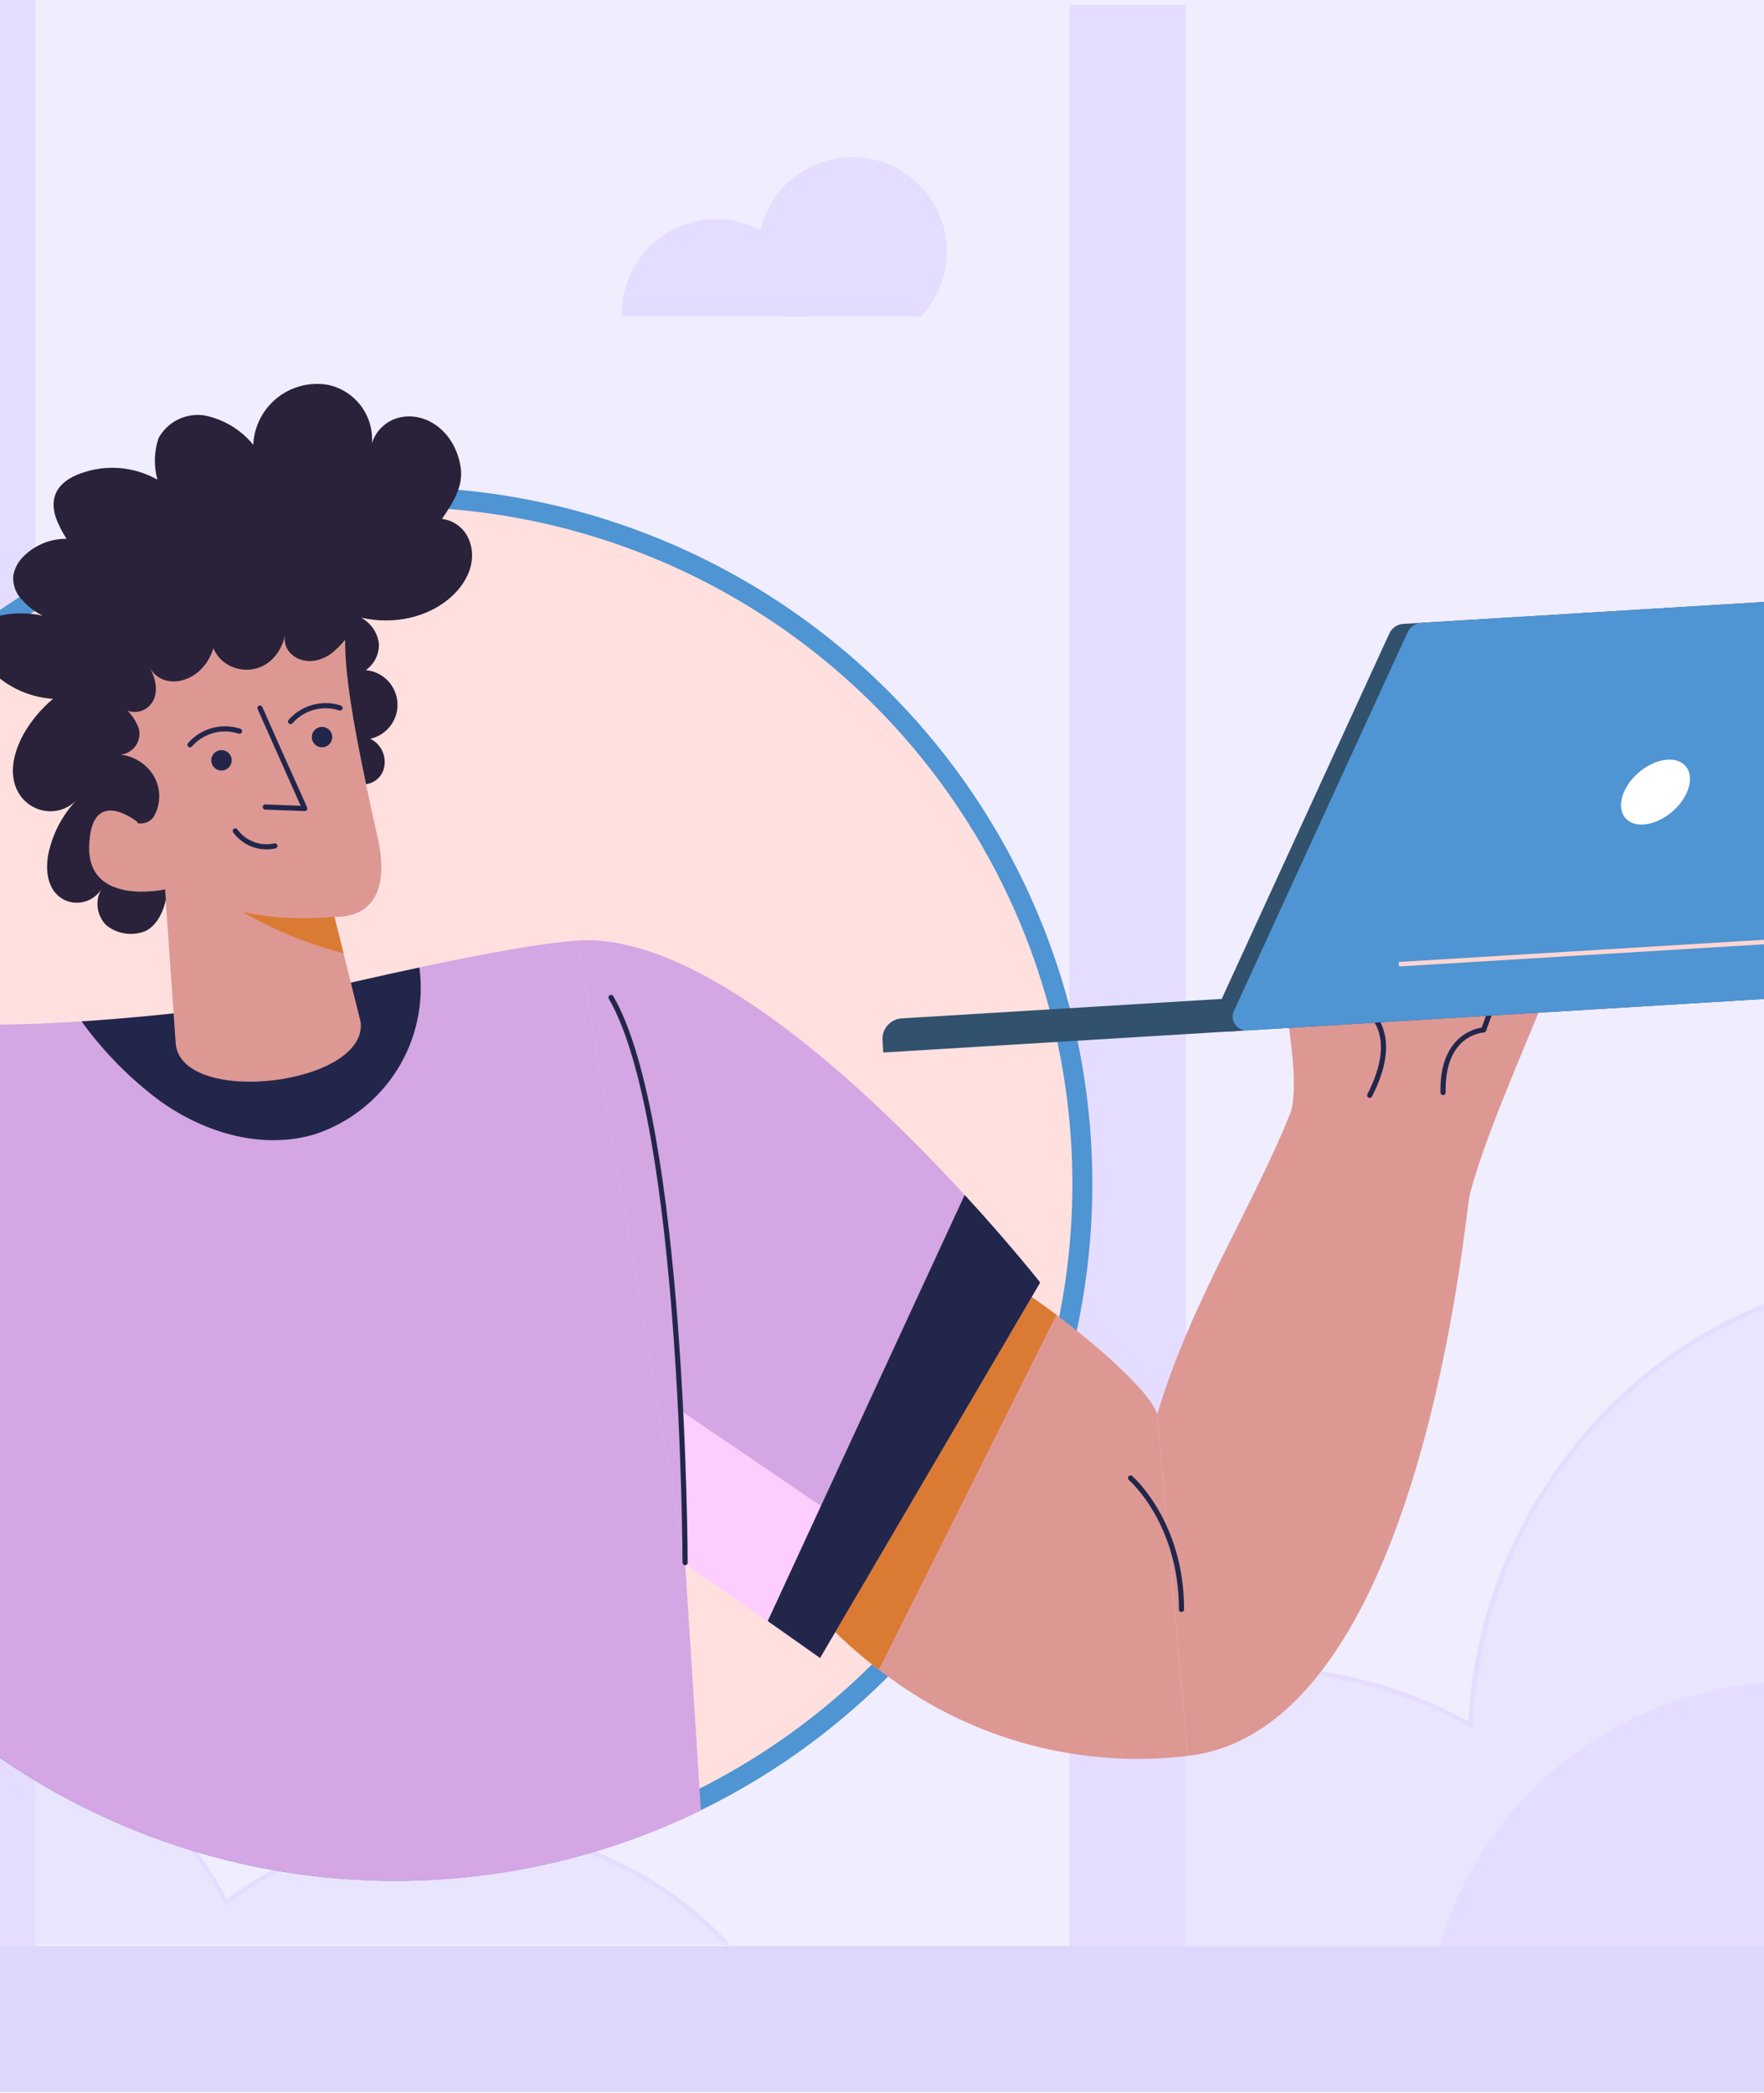 <svg width="193" height="229" viewBox="0 0 193 229" fill="none" xmlns="http://www.w3.org/2000/svg">
<rect x="0" y="0" width="193" height="229" fill="#808080" stroke="none"/>
<g clip-path="url(#clip0_8058_61678)">
<g clip-path="url(#clip1_8058_61678)">
<rect width="412.588" height="230" transform="translate(-82.397)" fill="white"/>
<g opacity="0.5">
<path d="M264.758 0H-139.898V212.908H264.758V0Z" fill="#D6CCFF"/>
<g opacity="0.3">
<path d="M252.092 0H-127.553V212.908H252.092V0Z" fill="white"/>
</g>
<path d="M264.758 212.907H-139.898V228.896H264.758V212.907Z" fill="#BDAFF9"/>
<path d="M-127.553 212.737H79.289C72.325 205.347 62.877 200.789 52.759 199.939C42.641 199.088 32.565 202.005 24.465 208.129C21.363 202.394 17.152 197.332 12.077 193.238C7.003 189.143 1.165 186.098 -5.096 184.277C-11.357 182.457 -17.918 181.899 -24.397 182.635C-30.876 183.371 -37.144 185.386 -42.837 188.565C-42.852 188.094 -42.879 187.624 -42.914 187.154C-44.775 160.893 -66.42 139.608 -91.248 139.608H-91.255C-91.248 139.49 -91.248 139.372 -91.248 139.255C-91.25 129.019 -94.909 119.122 -101.566 111.347C-108.223 103.573 -117.44 98.434 -127.553 96.857V212.737Z" fill="#D6CCFF"/>
<path d="M79.406 212.907C72.49 205.554 63.099 201.019 53.041 200.174C42.982 199.328 32.966 202.232 24.92 208.328L24.685 208.506L24.544 208.246C21.456 202.542 17.266 197.507 12.217 193.435C7.169 189.363 1.362 186.333 -4.867 184.523C-11.096 182.712 -17.622 182.157 -24.067 182.888C-30.512 183.62 -36.748 185.623 -42.412 188.784L-42.777 188.988C-43.88 161.126 -66.464 139.861 -90.947 139.861H-91.217L-91.208 139.591C-91.202 139.478 -91.202 139.365 -91.202 139.252C-91.202 118.402 -106.717 100.286 -127.291 97.106L-127.214 96.604C-117.041 98.19 -107.77 103.359 -101.074 111.179C-94.377 118.999 -90.696 128.955 -90.695 139.251C-90.695 139.284 -90.695 139.317 -90.695 139.351C-64.969 139.505 -43.484 162.226 -42.299 188.139C-30.793 181.845 -17.259 180.375 -4.669 184.051C7.92 187.727 18.536 196.248 24.848 207.745C32.997 201.663 43.099 198.792 53.228 199.679C63.358 200.567 72.807 205.151 79.773 212.558L79.406 212.907Z" fill="#CCBBFF"/>
<path d="M209.326 139.426C209.326 139.544 209.326 139.661 209.333 139.779H209.326C184.498 139.779 162.852 161.065 160.991 187.325C160.957 187.795 160.929 188.266 160.915 188.736C150.659 183.003 138.69 181.131 127.174 183.459V212.908H245.628V97.029C235.516 98.607 226.3 103.746 219.643 111.52C212.986 119.294 209.327 129.192 209.326 139.426Z" fill="#D6CCFF"/>
<path d="M161.157 189.163L160.793 188.958C150.587 183.261 138.682 181.399 127.225 183.708L127.125 183.21C138.562 180.906 150.444 182.714 160.679 188.314C161.864 162.388 183.366 139.677 209.073 139.526C209.05 129.212 212.72 119.232 219.419 111.39C226.118 103.549 235.403 98.364 245.593 96.776L245.671 97.277C225.096 100.454 209.581 118.571 209.581 139.424C209.581 139.795 209.591 139.766 209.603 140.03H209.333C184.772 140.033 162.258 161.382 161.157 189.163Z" fill="#CCBBFF"/>
<path d="M252.092 152.129C242.184 152.307 232.605 155.713 224.809 161.83C217.014 167.947 211.428 176.442 208.899 186.023C203.76 184.319 198.331 183.666 192.935 184.102C187.538 184.539 182.285 186.057 177.487 188.566C172.689 191.074 168.444 194.522 165.006 198.704C161.568 202.886 159.006 207.717 157.473 212.91H252.092V152.129Z" fill="#CCBBFF"/>
<path d="M88.694 34.626C88.737 33.242 88.501 31.864 88.001 30.573C87.5 29.283 86.746 28.106 85.782 27.112C84.819 26.119 83.666 25.329 82.391 24.789C81.116 24.25 79.746 23.972 78.362 23.972C76.978 23.972 75.608 24.25 74.333 24.789C73.059 25.329 71.905 26.119 70.942 27.112C69.978 28.106 69.224 29.283 68.724 30.573C68.224 31.864 67.988 33.242 68.03 34.626H88.694Z" fill="#CCBBFF"/>
<path d="M100.768 34.626C102.156 33.158 103.084 31.316 103.436 29.327C103.789 27.337 103.551 25.288 102.752 23.433C101.953 21.577 100.627 19.996 98.94 18.886C97.252 17.775 95.276 17.183 93.255 17.183C91.235 17.183 89.259 17.775 87.571 18.886C85.884 19.996 84.558 21.577 83.759 23.433C82.96 25.288 82.722 27.337 83.075 29.327C83.427 31.316 84.355 33.158 85.743 34.626H100.768Z" fill="#CCBBFF"/>
<path d="M3.847 0H-8.881V212.908H3.847V0Z" fill="#CCBBFF"/>
<path d="M129.749 0.521H117.021V212.911H129.749V0.521Z" fill="#CCBBFF"/>
</g>
<path d="M96.389 182.643L96.374 182.658L96.359 182.674C96.293 182.746 96.243 182.794 96.178 182.857C96.131 182.903 96.075 182.956 96 183.032C85.119 193.767 71.223 200.927 56.167 203.558C41.108 206.19 25.605 204.166 11.727 197.756C-2.15 191.346 -13.743 180.856 -21.503 167.686C-29.189 154.64 -32.753 139.579 -31.733 124.479L-31.722 124.469L-31.69 124.034C-30.938 113.752 -28.078 103.735 -23.289 94.606C-18.5 85.477 -11.884 77.43 -3.852 70.967C4.18 64.504 13.455 59.762 23.398 57.037C33.34 54.312 43.737 53.661 53.941 55.125C64.146 56.59 73.94 60.138 82.715 65.549C91.49 70.96 99.058 78.119 104.948 86.58C110.838 95.041 114.924 104.623 116.953 114.731C118.982 124.838 118.909 135.255 116.74 145.334L116.715 145.447V145.449C113.656 159.542 106.599 172.456 96.389 182.643Z" fill="#FFE0DE" stroke="#4F94D3" stroke-width="2.184"/>
<path d="M129.947 192.097C118.308 193.495 106.576 190.388 97.154 183.415C95.113 181.943 93.188 180.316 91.396 178.549L91.386 178.539C89.905 177.119 88.541 175.583 87.307 173.946L96.226 159.788L108.909 139.675C111.702 140.291 125.884 151.321 126.6 154.765L129.947 192.097Z" fill="#DD9894"/>
<path d="M126.602 154.768C130.209 142.551 137.393 131.425 141.221 121.651C141.352 121.271 141.432 120.877 141.461 120.476C142.101 115.38 139.458 105.093 139.762 99.928C139.951 96.75 142.697 96.959 144.504 99.917C145.646 101.804 146.905 108.149 146.905 108.149C146.905 108.149 150.46 90.521 153.271 91.339C156.008 92.129 153.7 105.349 153.533 106.242C153.878 105.236 159.384 88.824 162.114 89.727C163.781 90.282 162.303 96.427 160.835 101.346C162.397 97.055 164.527 92.264 165.973 93.124C168.438 94.603 164.18 107.47 163.981 108.099C164.275 107.522 169.423 97.598 171.553 99.311C173.608 100.955 163.536 120.086 160.803 130.708C160.289 132.722 155.591 189.15 129.951 192.097L126.602 154.768Z" fill="#DD9894"/>
<path d="M91.405 178.552C92.9 180.019 94.487 181.391 96.156 182.659L115.576 143.844C114.374 142.941 110.374 139.999 108.914 139.678L96.236 159.791L87.316 173.948C88.551 175.586 89.915 177.122 91.396 178.541L91.405 178.552Z" fill="#DB7B33"/>
<path d="M63.186 102.898C53.759 103.544 29.643 109.586 29.529 109.61C29.529 109.61 25.142 110.231 19.142 110.852C11.641 111.633 0.387 112.56 -7.07 111.822C-13.136 111.214 -23.638 113.848 -32.798 123.965C-33.773 137.335 -31.206 150.725 -25.357 162.787C-19.507 174.849 -10.582 185.156 0.519 192.67C11.621 200.183 24.507 204.638 37.879 205.585C51.25 206.532 64.635 203.938 76.685 198.064L74.958 170.958L63.186 102.898Z" fill="#D4A6E4"/>
<path d="M74.951 170.959L89.717 181.387L113.803 140.309C113.803 140.309 83.318 101.531 63.182 102.899L74.951 170.959Z" fill="#D4A6E4"/>
<path d="M74.478 154.32L95.616 168.691L89.725 181.386L74.786 170.957L74.478 154.32Z" fill="#FECDFF"/>
<path d="M8.926 111.744C11.342 115.091 14.261 118.044 17.578 120.501C22.524 124.011 28.828 125.819 34.541 124.06C38.252 122.812 41.413 120.312 43.483 116.989C45.554 113.666 46.404 109.726 45.888 105.845C37.398 107.651 29.529 109.614 29.529 109.614C29.406 109.623 18.994 111.082 8.926 111.744Z" fill="#22264B"/>
<path d="M84 177.342L89.725 181.384L113.807 140.309C113.807 140.309 110.585 136.212 105.544 130.727L84 177.342Z" fill="#22264B"/>
<path d="M74.956 171.236C74.881 171.236 74.81 171.207 74.757 171.154C74.704 171.101 74.674 171.029 74.674 170.954C74.674 170.475 74.524 122.897 66.609 109.258C66.572 109.193 66.563 109.116 66.582 109.045C66.602 108.973 66.649 108.911 66.713 108.874C66.778 108.837 66.855 108.827 66.927 108.846C66.999 108.865 67.06 108.911 67.098 108.976C75.087 122.745 75.239 170.473 75.239 170.954C75.239 170.991 75.231 171.028 75.218 171.062C75.203 171.096 75.183 171.127 75.157 171.154C75.13 171.18 75.099 171.201 75.065 171.215C75.031 171.229 74.993 171.236 74.956 171.236Z" fill="#22264B"/>
<path d="M39.454 111.796L36.582 100.279C36.582 100.279 43.424 101.07 41.324 91.669C39.108 81.725 37.749 74.889 37.749 70.116C37.749 65.342 12.007 66.21 10.991 74.118C9.975 82.026 15.226 90.205 15.324 90.205C15.422 90.205 9.972 85.546 9.744 92.535C9.528 99.19 18.049 97.294 18.049 97.294L19.23 114.262C20.076 121.127 40.292 118.658 39.454 111.796Z" fill="#DD9894"/>
<path d="M36.587 100.281C33.249 100.621 29.879 100.456 26.59 99.794C30.032 101.787 33.732 103.299 37.586 104.286L36.587 100.281Z" fill="#DB7B33"/>
<path d="M33.34 88.736L29.014 88.568C28.939 88.565 28.869 88.532 28.818 88.477C28.767 88.422 28.74 88.349 28.743 88.275C28.746 88.2 28.779 88.129 28.834 88.078C28.889 88.027 28.962 88.001 29.037 88.004L32.897 88.154L28.187 77.574C28.172 77.541 28.163 77.504 28.162 77.467C28.161 77.43 28.168 77.393 28.181 77.358C28.194 77.324 28.214 77.292 28.24 77.265C28.265 77.238 28.296 77.217 28.33 77.202C28.399 77.172 28.476 77.17 28.546 77.197C28.616 77.224 28.672 77.277 28.703 77.345C33.783 88.886 33.744 88.363 33.576 88.612C33.55 88.651 33.515 88.682 33.473 88.704C33.432 88.725 33.386 88.737 33.34 88.736Z" fill="#22264B"/>
<path d="M25.504 91.055C25.465 90.994 25.45 90.92 25.464 90.848C25.478 90.776 25.519 90.713 25.579 90.671C25.639 90.629 25.713 90.612 25.785 90.623C25.857 90.634 25.922 90.673 25.966 90.731C26.417 91.355 27.042 91.833 27.762 92.106C28.482 92.379 29.266 92.435 30.017 92.267C30.053 92.258 30.09 92.256 30.127 92.262C30.163 92.268 30.198 92.281 30.23 92.3C30.261 92.319 30.289 92.345 30.31 92.375C30.332 92.405 30.347 92.439 30.356 92.475C30.372 92.547 30.36 92.623 30.321 92.687C30.282 92.75 30.219 92.796 30.147 92.813C29.286 93.007 28.387 92.943 27.562 92.631C26.737 92.318 26.021 91.77 25.504 91.055Z" fill="#22264B"/>
<path d="M-2.605 70.38C-2.523 71.332 -2.106 72.225 -1.427 72.897C0.417 74.992 3.015 76.271 5.799 76.456C4.51 77.536 3.422 78.835 2.587 80.295C-1.252 87.279 5.239 90.795 8.381 87.521C6.783 89.205 5.699 91.31 5.258 93.59C4.365 99.18 9.466 99.968 11.109 97.238C10.749 97.859 10.601 98.582 10.688 99.295C10.776 100.008 11.094 100.673 11.594 101.189C12.13 101.634 12.767 101.941 13.45 102.082C14.133 102.222 14.839 102.193 15.508 101.997C16.767 101.674 17.766 100.245 18.139 98.438H18.147L18.066 97.292C18.066 97.292 9.543 99.189 9.761 92.531C9.971 85.937 14.842 89.714 15.293 90.159C14.784 89.474 10.048 81.67 11.003 74.117C12.019 66.208 37.756 65.344 37.756 70.113C37.756 73.882 38.604 78.942 40.048 85.793H40.056C42.673 85.349 42.706 81.842 40.5 80.826C41.388 80.631 42.177 80.124 42.725 79.398C43.272 78.671 43.541 77.773 43.484 76.865C43.426 75.958 43.046 75.1 42.411 74.449C41.777 73.797 40.93 73.394 40.024 73.313C40.488 72.985 40.862 72.545 41.112 72.034C41.362 71.524 41.479 70.959 41.453 70.391C41.376 69.8 41.16 69.237 40.822 68.747C40.483 68.257 40.032 67.855 39.507 67.575C47.185 69.269 53.142 63.527 51.322 59.069C51.08 58.455 50.678 57.917 50.157 57.512C49.636 57.107 49.015 56.851 48.36 56.769C49.571 54.985 50.749 53.169 50.386 51.039C49.732 46.993 46.28 44.808 43.332 45.785C42.71 45.997 42.147 46.353 41.688 46.824C41.229 47.295 40.889 47.867 40.694 48.495C40.8 47.035 40.376 45.586 39.5 44.414C38.624 43.241 37.355 42.424 35.925 42.111C34.946 41.934 33.94 41.969 32.975 42.212C32.011 42.455 31.109 42.902 30.331 43.522C29.553 44.142 28.916 44.921 28.464 45.807C28.012 46.694 27.754 47.666 27.709 48.66C26.375 47.025 24.52 45.896 22.455 45.464C21.452 45.292 20.421 45.437 19.505 45.88C18.589 46.323 17.834 47.04 17.346 47.933C16.854 49.402 16.812 50.984 17.225 52.477C15.955 51.758 14.543 51.325 13.088 51.208C11.632 51.091 10.169 51.293 8.8 51.8C6.495 52.631 5.349 54.188 6.08 56.542C6.386 57.389 6.792 58.197 7.291 58.947C6.383 58.937 5.482 59.115 4.647 59.471C3.811 59.826 3.058 60.352 2.436 61.013C1.907 61.578 1.561 62.289 1.443 63.054C1.416 63.536 1.491 64.017 1.665 64.467C1.839 64.917 2.108 65.324 2.453 65.661C3.077 66.376 3.84 66.955 4.696 67.364C3.197 67.024 1.641 67.01 0.136 67.323C-0.59 67.467 -1.25 67.843 -1.745 68.394C-2.239 68.945 -2.541 69.642 -2.605 70.38Z" fill="#29223A"/>
<path d="M10.149 89.105C10.525 88.814 10.96 88.606 11.423 88.496C11.886 88.385 12.367 88.375 12.834 88.465C13.302 88.554 13.745 88.742 14.134 89.016C14.524 89.29 14.85 89.643 15.093 90.053C15.412 90.114 15.741 90.083 16.043 89.964C16.345 89.846 16.608 89.644 16.8 89.382C17.286 88.567 17.496 87.616 17.401 86.672C17.306 85.727 16.909 84.838 16.27 84.136C15.47 83.252 14.375 82.69 13.19 82.555C13.522 82.523 13.843 82.419 14.13 82.251C14.417 82.082 14.664 81.852 14.854 81.578C15.043 81.304 15.17 80.991 15.225 80.663C15.281 80.334 15.264 79.997 15.176 79.676C14.763 78.542 13.98 77.581 12.953 76.947C14.559 79.196 18.718 77.247 16.34 72.953C17.726 75.688 22.148 74.841 23.351 70.907C24.606 74.068 29.956 74.479 31.195 69.516C30.774 71.602 33.496 73.385 36.157 71.557C37.075 70.863 37.846 69.994 38.423 68.999C38.622 68.523 38.698 68.005 38.645 67.492C38.592 66.979 38.411 66.488 38.119 66.063C37.596 65.228 36.958 64.472 36.223 63.816C34.211 61.987 31.603 60.949 28.884 60.895C26.206 60.853 23.539 61.253 20.991 62.078C17.248 63.177 13.503 64.831 10.98 67.806C8.621 70.782 7.397 74.499 7.527 78.294C7.739 82.027 8.627 85.69 10.149 89.105Z" fill="#29223A"/>
<path d="M31.605 79.155C31.577 79.131 31.554 79.102 31.537 79.068C31.52 79.035 31.51 78.999 31.507 78.962C31.504 78.925 31.508 78.888 31.52 78.853C31.531 78.817 31.549 78.785 31.574 78.756C32.267 77.963 33.179 77.391 34.196 77.111C35.212 76.831 36.288 76.856 37.29 77.184C37.325 77.195 37.358 77.214 37.386 77.238C37.415 77.263 37.438 77.293 37.454 77.326C37.471 77.359 37.481 77.396 37.483 77.433C37.486 77.47 37.48 77.508 37.468 77.543C37.456 77.578 37.437 77.611 37.413 77.639C37.388 77.667 37.358 77.689 37.324 77.706C37.291 77.722 37.254 77.731 37.217 77.733C37.18 77.735 37.142 77.73 37.107 77.718C36.212 77.427 35.252 77.405 34.344 77.655C33.437 77.904 32.623 78.415 32.003 79.122C31.954 79.179 31.885 79.215 31.811 79.221C31.736 79.227 31.662 79.203 31.605 79.155Z" fill="#22264B"/>
<path d="M34.115 80.634C34.114 80.855 34.179 81.072 34.302 81.256C34.424 81.441 34.599 81.585 34.803 81.67C35.007 81.755 35.232 81.778 35.45 81.735C35.667 81.692 35.866 81.586 36.023 81.429C36.18 81.273 36.286 81.073 36.329 80.856C36.373 80.639 36.35 80.414 36.265 80.209C36.18 80.005 36.036 79.83 35.852 79.708C35.668 79.585 35.451 79.52 35.23 79.52C34.934 79.521 34.652 79.639 34.443 79.847C34.234 80.056 34.116 80.339 34.115 80.634Z" fill="#22264B"/>
<path d="M20.605 81.694C20.548 81.645 20.513 81.576 20.507 81.501C20.501 81.427 20.525 81.353 20.573 81.296C21.267 80.502 22.178 79.93 23.195 79.65C24.211 79.37 25.287 79.395 26.29 79.722C26.326 79.733 26.36 79.751 26.389 79.775C26.418 79.8 26.442 79.83 26.459 79.863C26.477 79.897 26.487 79.934 26.49 79.972C26.493 80.01 26.488 80.048 26.476 80.084C26.464 80.12 26.444 80.153 26.419 80.181C26.394 80.209 26.363 80.232 26.328 80.248C26.294 80.264 26.257 80.273 26.219 80.275C26.181 80.276 26.143 80.27 26.108 80.256C25.213 79.965 24.252 79.943 23.345 80.193C22.437 80.443 21.623 80.954 21.003 81.662C20.979 81.69 20.95 81.713 20.917 81.73C20.884 81.747 20.848 81.758 20.811 81.76C20.773 81.763 20.736 81.759 20.701 81.748C20.666 81.736 20.633 81.718 20.605 81.694Z" fill="#22264B"/>
<path d="M23.115 83.176C23.115 83.397 23.18 83.614 23.302 83.798C23.425 83.983 23.599 84.126 23.804 84.212C24.008 84.296 24.233 84.319 24.451 84.276C24.668 84.233 24.867 84.126 25.024 83.969C25.18 83.813 25.287 83.613 25.33 83.396C25.372 83.179 25.35 82.954 25.265 82.749C25.18 82.545 25.035 82.37 24.851 82.248C24.667 82.126 24.45 82.061 24.229 82.061C23.933 82.063 23.651 82.181 23.442 82.389C23.234 82.598 23.116 82.881 23.115 83.176Z" fill="#22264B"/>
<path d="M149.732 120.087C149.699 120.07 149.669 120.046 149.645 120.018C149.621 119.99 149.603 119.957 149.592 119.922C149.58 119.887 149.576 119.849 149.579 119.812C149.582 119.775 149.592 119.739 149.609 119.706C151.151 116.693 151.489 114.187 150.613 112.264C150.24 111.537 149.721 110.893 149.09 110.374C148.458 109.855 147.727 109.47 146.941 109.244C146.635 109.165 146.882 109.363 144.231 99.997C144.22 99.961 144.216 99.923 144.22 99.885C144.224 99.848 144.235 99.811 144.254 99.778C144.272 99.745 144.296 99.716 144.326 99.692C144.356 99.669 144.39 99.652 144.426 99.642C144.463 99.632 144.501 99.629 144.539 99.634C144.576 99.639 144.612 99.652 144.645 99.671C144.677 99.69 144.706 99.716 144.728 99.746C144.751 99.777 144.767 99.811 144.775 99.848L147.238 108.742C148.075 108.995 148.852 109.416 149.52 109.981C150.188 110.545 150.734 111.241 151.123 112.024C152.078 114.113 151.738 116.784 150.107 119.965C150.072 120.03 150.014 120.079 149.944 120.101C149.874 120.124 149.798 120.119 149.732 120.087Z" fill="#22264B"/>
<path d="M157.887 119.809C157.813 119.809 157.742 119.781 157.689 119.729C157.637 119.677 157.606 119.607 157.605 119.533C157.475 113.48 161.211 112.558 162.115 112.42L163.703 108.001C163.728 107.93 163.781 107.873 163.849 107.841C163.917 107.809 163.994 107.805 164.065 107.831C164.135 107.856 164.193 107.909 164.225 107.977C164.257 108.044 164.26 108.122 164.235 108.193L162.589 112.777C162.569 112.829 162.535 112.875 162.489 112.908C162.444 112.941 162.39 112.96 162.334 112.963C162.159 112.971 158.034 113.238 158.169 119.518C158.17 119.555 158.164 119.592 158.15 119.627C158.137 119.661 158.117 119.693 158.091 119.72C158.065 119.747 158.035 119.768 158.001 119.783C157.967 119.798 157.93 119.806 157.893 119.806L157.887 119.809Z" fill="#22264B"/>
<path d="M157.269 110.212L160.561 101.243C160.589 101.176 160.642 101.122 160.709 101.093C160.776 101.064 160.851 101.062 160.919 101.087C160.988 101.112 161.044 101.162 161.076 101.228C161.108 101.293 161.113 101.368 161.091 101.437L157.8 110.407C157.787 110.441 157.768 110.473 157.742 110.501C157.717 110.528 157.687 110.55 157.653 110.566C157.62 110.581 157.583 110.59 157.546 110.592C157.509 110.593 157.472 110.588 157.437 110.575C157.403 110.562 157.371 110.543 157.343 110.517C157.316 110.492 157.294 110.462 157.278 110.428C157.263 110.395 157.254 110.358 157.252 110.321C157.251 110.284 157.256 110.247 157.269 110.212Z" fill="#22264B"/>
<path d="M152.386 109.445C152.315 109.419 152.257 109.367 152.225 109.299C152.193 109.232 152.188 109.154 152.213 109.083L153.294 106.01C153.306 105.975 153.325 105.943 153.35 105.915C153.374 105.888 153.404 105.865 153.438 105.849C153.471 105.833 153.508 105.824 153.545 105.822C153.582 105.82 153.619 105.825 153.654 105.837C153.689 105.85 153.721 105.869 153.749 105.893C153.776 105.918 153.799 105.948 153.815 105.982C153.831 106.015 153.84 106.051 153.842 106.088C153.844 106.125 153.839 106.162 153.826 106.197L152.746 109.271C152.721 109.341 152.669 109.399 152.602 109.432C152.534 109.464 152.457 109.469 152.386 109.445Z" fill="#22264B"/>
<path d="M129.269 176.354C129.231 176.354 129.195 176.347 129.16 176.333C129.126 176.319 129.095 176.298 129.069 176.272C129.042 176.246 129.022 176.215 129.008 176.18C128.993 176.146 128.986 176.109 128.986 176.072C128.986 166.679 123.567 161.959 123.512 161.91C123.454 161.862 123.419 161.793 123.413 161.718C123.407 161.643 123.431 161.569 123.479 161.512C123.528 161.455 123.597 161.42 123.672 161.414C123.746 161.408 123.82 161.432 123.877 161.48C123.934 161.529 129.551 166.421 129.551 176.072C129.551 176.147 129.521 176.219 129.468 176.272C129.415 176.325 129.343 176.354 129.269 176.354Z" fill="#22264B"/>
<path d="M96.555 113.79L96.638 115.144L135.721 112.768L135.502 109.171L98.663 111.411C98.369 111.428 98.08 111.504 97.815 111.633C97.549 111.762 97.312 111.942 97.116 112.163C96.921 112.384 96.77 112.642 96.674 112.921C96.578 113.2 96.537 113.495 96.555 113.79Z" fill="#31516D"/>
<path d="M133.01 110.716C132.902 110.952 132.856 111.213 132.878 111.472C132.901 111.732 132.99 111.981 133.137 112.195C133.284 112.41 133.484 112.583 133.718 112.697C133.952 112.812 134.211 112.863 134.471 112.848L197.311 109.028C197.622 108.996 197.92 108.883 198.174 108.7C198.428 108.517 198.63 108.27 198.759 107.985L217.758 66.573C217.866 66.336 217.912 66.076 217.889 65.817C217.867 65.557 217.778 65.308 217.631 65.093C217.484 64.879 217.284 64.706 217.05 64.591C216.816 64.477 216.557 64.425 216.297 64.441L153.457 68.261C153.145 68.293 152.848 68.406 152.594 68.589C152.34 68.772 152.138 69.019 152.009 69.304L133.01 110.716Z" fill="#31516D"/>
<path d="M135.004 110.595C134.895 110.832 134.85 111.092 134.872 111.351C134.894 111.611 134.983 111.86 135.131 112.075C135.278 112.289 135.478 112.462 135.712 112.577C135.946 112.691 136.205 112.742 136.465 112.727L199.303 108.907C199.615 108.875 199.912 108.762 200.166 108.579C200.42 108.396 200.622 108.149 200.751 107.864L219.75 66.452C219.858 66.216 219.904 65.955 219.882 65.696C219.859 65.436 219.771 65.187 219.623 64.973C219.476 64.758 219.276 64.585 219.042 64.471C218.809 64.356 218.549 64.305 218.289 64.32L155.449 68.14C155.138 68.172 154.84 68.285 154.586 68.468C154.332 68.651 154.13 68.898 154.001 69.183L135.004 110.595Z" fill="#4F94D3"/>
<path d="M177.589 86.87C176.862 88.828 177.857 90.322 179.809 90.203C181.762 90.084 183.937 88.398 184.665 86.439C185.392 84.481 184.401 82.987 182.445 83.106C180.489 83.225 178.317 84.911 177.589 86.87Z" fill="white"/>
<path d="M153.033 105.239L203.227 102.188L203.257 102.681L153.063 105.732L153.033 105.239Z" fill="#FFD5D2"/>
</g>
</g>
<defs>
<clipPath id="clip0_8058_61678">
<rect width="203" height="230" fill="white" transform="translate(-10)"/>
</clipPath>
<clipPath id="clip1_8058_61678">
<rect width="412.588" height="230" fill="white" transform="translate(-82.397)"/>
</clipPath>
</defs>
</svg>
